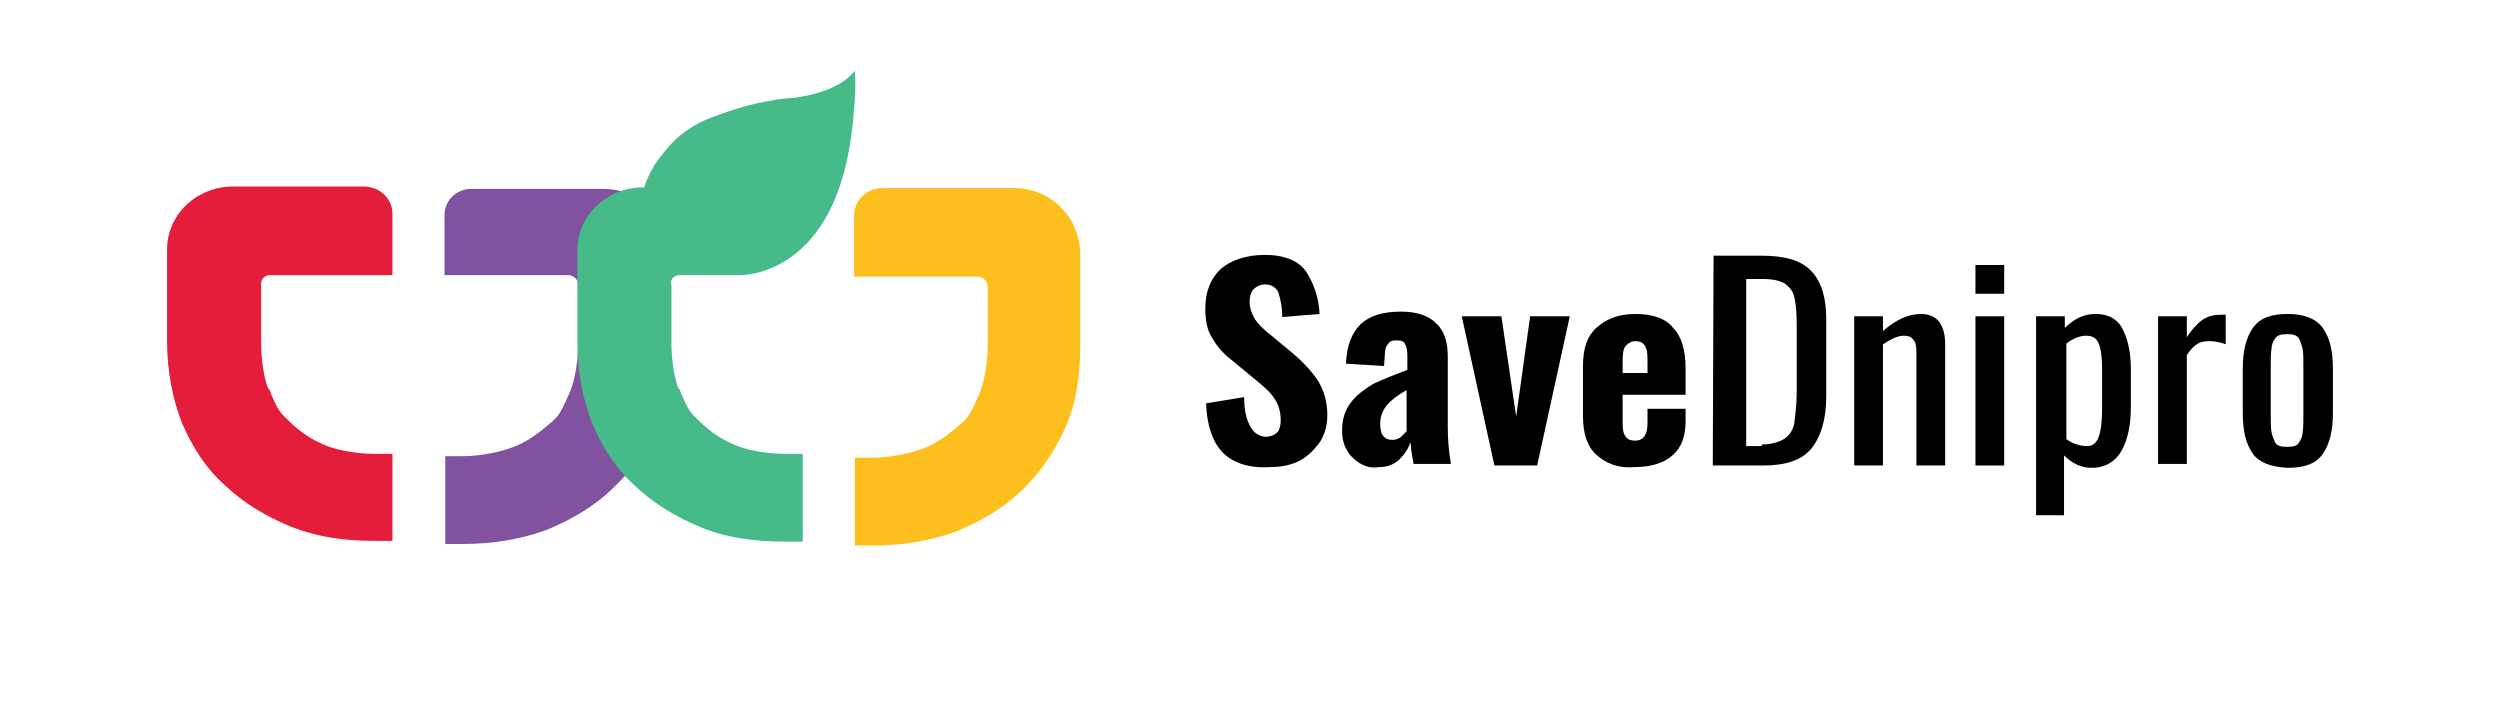 <?xml version="1.0" encoding="utf-8"?>
<!-- Generator: Adobe Illustrator 27.0.0, SVG Export Plug-In . SVG Version: 6.00 Build 0)  -->
<svg version="1.1" id="Layer_1" xmlns="http://www.w3.org/2000/svg" xmlns:xlink="http://www.w3.org/1999/xlink" x="0px" y="0px"
	 viewBox="0 0 321.7 91.9" style="enable-background:new 0 0 321.7 91.9;" xml:space="preserve">
<style type="text/css">
	.st0{fill:#8052A0;}
	.st1{fill:#E31D3A;}
	.st2{fill:#FDBF1D;}
	.st3{fill:#47BA8A;}
</style>
<g>
	<path class="st0" d="M80.6,59.2V32.5c0-2.3,1.9-4.3,4.2-4.5c-1.5-2.2-4.2-3.7-7.2-3.7H60.7c-2,0-3.5,1.5-3.5,3.4v7.7h16
		c0,0,1.1,0.1,1.2,1.2v7.5c0,2.3-0.4,4.6-0.9,5.9l-0.1,0.3c-0.7,1.5-1.2,3-2.3,3.9c-1.4,1.2-2.7,2.3-4.5,3.1c-1.8,0.8-4.7,1.4-7,1.4
		h-2.3V70h2.3c3.8,0,7.4-0.6,10.7-1.8c3.2-1.3,6.1-3,8.5-5.3c0.8-0.8,1.5-1.5,2.2-2.3C80.6,59.9,80.6,59.5,80.6,59.2"/>
	<path class="st1" d="M34.7,35.4h15.8v-7.9c0-1.9-1.6-3.5-3.7-3.5H30c-4.7,0-8.5,3.6-8.5,8.1V44c0,3.7,0.7,7.3,1.9,10.4
		c1.4,3.2,3.1,5.9,5.6,8.1c2.3,2.2,5.3,4,8.5,5.3c3.3,1.3,6.8,1.8,10.7,1.8h2.3V58.4h-2.3c-2.4,0-5.3-0.5-7-1.4
		c-1.8-0.8-3.1-1.9-4.3-3.1c-1.1-0.9-1.6-2.2-2.3-3.9h-0.1c-0.5-1.3-0.9-3.6-0.9-5.9v-7.3C33.5,35.6,34.4,35.4,34.7,35.4"/>
	<path class="st2" d="M130.5,24.2h-16.9c-2,0-3.7,1.5-3.7,3.5v7.9h16c0,0,1.1,0.1,1.2,1.2v7.5c0,2.3-0.4,4.6-0.9,5.9l-0.1,0.3
		c-0.7,1.5-1.2,3-2.3,3.9c-1.4,1.2-2.7,2.3-4.5,3.1c-1.8,0.8-4.7,1.4-7,1.4H110v11.3h2.3c3.8,0,7.4-0.6,10.7-1.8
		c3.2-1.3,6.1-3,8.5-5.3c2.4-2.3,4.2-5,5.6-8.1c1.4-3.1,1.9-6.7,1.9-10.4v-12C138.9,27.8,135.1,24.2,130.5,24.2"/>
	<path class="st3" d="M87.4,35.4H95c0,0,0.1,0,0.3,0c0.9,0,4.3-0.3,7.6-3.2c4.1-3.6,6.4-9.7,7-18.2c0.3-3,0.1-4.9,0.1-4.9
		c-1.4,1.8-3.9,2.7-6.1,3.2c-0.7,0.1-1.4,0.3-2,0.3c-0.8,0.1-1.6,0.1-2.4,0.3c-2.7,0.4-5.3,1.2-7.9,2.2c-1.6,0.6-3.2,1.5-4.6,2.8
		c-1.1,1-1.9,2.1-2.7,3.2c-0.5,0.9-1.1,1.9-1.4,3h-0.1c-4.7,0-8.5,3.6-8.5,8.1v11.9c0,3.7,0.7,7.3,1.9,10.4c1.4,3.2,3.1,5.9,5.6,8.1
		c2.3,2.2,5.3,4,8.5,5.3s6.8,1.8,10.7,1.8h2.3V58.4H101c-2.4,0-5.3-0.5-7-1.4c-1.8-0.8-3.1-1.9-4.3-3.1c-1.1-0.9-1.6-2.2-2.3-3.9
		h-0.1c-0.5-1.3-0.9-3.6-0.9-5.9v-7.3C86.1,35.6,87.2,35.4,87.4,35.4"/>
	<path d="M157.3,58.2c-1.3-1.4-2-3.5-2.1-6.3l4.9-0.8c0,1.8,0.3,2.9,0.8,3.8c0.4,0.8,1.2,1.3,2,1.3c0.7,0,1.2-0.3,1.5-0.6
		c0.3-0.4,0.4-0.9,0.4-1.6c0-1-0.3-2-0.8-2.7c-0.5-0.8-1.3-1.5-2.4-2.4l-2.9-2.4c-1.2-0.9-2.1-1.9-2.7-3c-0.7-1-0.9-2.4-0.9-3.8
		c0-2.2,0.7-3.9,2-5.1c1.3-1.1,3.2-1.8,5.7-1.8s4.4,0.8,5.3,2.2c0.9,1.4,1.6,3.2,1.7,5.4l-4.8,0.4c0-1.4-0.3-2.5-0.5-3.2
		c-0.3-0.6-0.9-1-1.7-1c-0.7,0-1.1,0.3-1.5,0.6c-0.4,0.5-0.5,1-0.5,1.6c0,0.9,0.3,1.6,0.7,2.3c0.4,0.6,1.1,1.3,2,2l2.9,2.4
		c1.3,1.1,2.4,2.3,3.2,3.5c0.8,1.3,1.2,2.8,1.2,4.4c0,1.3-0.3,2.4-0.9,3.4c-0.7,1-1.5,1.8-2.5,2.4c-1.1,0.6-2.4,0.9-3.9,0.9
		C160.6,60.3,158.6,59.5,157.3,58.2"/>
	<path d="M180.2,56.3c0.3-0.3,0.5-0.5,0.8-0.8v-5.3c-1.1,0.6-2,1.3-2.5,1.9s-0.9,1.4-0.9,2.4c0,0.6,0.1,1.3,0.4,1.6
		c0.3,0.4,0.7,0.5,1.2,0.5C179.6,56.6,179.8,56.5,180.2,56.3 M174.8,59.5c-0.7-0.5-1.2-1-1.6-1.8c-0.4-0.8-0.5-1.5-0.5-2.3
		c0-1.5,0.4-2.7,1.2-3.7s1.7-1.6,2.8-2.3c1.1-0.5,2.5-1.1,4.4-1.8v-1.8c0-0.6-0.1-1.3-0.3-1.5c-0.1-0.4-0.5-0.5-1.1-0.5
		c-0.5,0-0.9,0.1-1.1,0.5c-0.3,0.3-0.4,0.8-0.4,1.4l-0.1,1.4l-4.9-0.3c0.1-2.3,0.7-3.9,1.9-5.1c1.2-1.1,2.9-1.6,5.2-1.6
		c2,0,3.5,0.5,4.5,1.5c1.1,1,1.5,2.5,1.5,4.3v9c0,1.5,0.1,3,0.4,4.8h-4.8c-0.1-0.6-0.3-1.5-0.4-2.8c-0.3,0.9-0.8,1.6-1.5,2.3
		c-0.7,0.6-1.5,0.9-2.5,0.9C176.4,60.3,175.6,60,174.8,59.5z"/>
	<polyline points="188.1,40.7 193.2,40.7 195.1,53.6 196.9,40.7 202,40.7 197.8,59.9 192.3,59.9 188.1,40.7 	"/>
	<path d="M212,48.1v-1.9c0-0.9-0.1-1.4-0.4-1.8c-0.3-0.4-0.7-0.5-1.2-0.5s-0.9,0.3-1.2,0.6s-0.4,1-0.4,2V48h3.2 M205.4,58.5
		c-1.2-1.1-1.7-2.8-1.7-4.9v-6.5c0-2.2,0.5-3.8,1.7-4.9c1.2-1.1,2.8-1.8,5-1.8c2.3,0,4,0.6,4.9,1.8c1.1,1.1,1.6,2.9,1.6,5.2v3.4
		h-8.1v3.6c0,0.9,0.1,1.4,0.4,1.8c0.3,0.4,0.7,0.5,1.2,0.5c1.1,0,1.6-0.8,1.6-2.2v-1.9h4.9v1.6c0,1.9-0.5,3.4-1.7,4.4
		c-1.1,1-2.8,1.5-4.8,1.5C208.2,60.3,206.6,59.6,205.4,58.5z"/>
	<path d="M226.6,57.2c1.3,0,2.4-0.3,3.1-0.8c0.7-0.5,1.1-1.3,1.2-2c0.1-0.9,0.3-2.2,0.3-3.9v-8.7c0-1.5-0.1-2.7-0.3-3.5
		c-0.1-0.8-0.7-1.4-1.2-1.8c-0.7-0.4-1.6-0.6-2.9-0.6h-2.1v21.5h2v-0.2 M220.5,32.9h6.1c3.1,0,5.2,0.6,6.5,2s1.9,3.4,1.9,6.2V51
		c0,3-0.7,5.2-1.9,6.7s-3.3,2.2-6.2,2.2h-6.5L220.5,32.9L220.5,32.9z"/>
	<path d="M238.6,40.7h3.7v1.9c1.6-1.4,3.2-2.2,4.9-2.2c1.1,0,1.9,0.4,2.4,1.1c0.5,0.8,0.7,1.6,0.7,2.8v15.6h-3.7V45.3
		c0-0.8-0.1-1.3-0.4-1.6c-0.3-0.4-0.7-0.5-1.2-0.5c-0.8,0-1.6,0.4-2.7,1.1v15.6h-3.7V40.7"/>
	<path d="M254.2,40.7h3.7v19.2h-3.7V40.7 M254.2,34.1h3.7v3.7h-3.7V34.1z"/>
	<path d="M270.1,56.1c0.3-0.9,0.4-2.2,0.4-3.8v-4.7c0-1.4-0.1-2.5-0.4-3.3s-0.8-1.1-1.7-1.1c-0.8,0-1.7,0.4-2.5,1v12.3
		c0.8,0.6,1.7,0.9,2.7,0.9C269.3,57.4,269.8,57,270.1,56.1 M262,40.7h3.7v1.5c1.1-1.1,2.4-1.8,3.9-1.8c1.9,0,3.1,0.8,3.7,2.3
		c0.7,1.5,0.9,3.2,0.9,4.9v4.7c0,2.4-0.4,4.3-1.2,5.7c-0.8,1.4-2.1,2.2-3.9,2.2c-1.2,0-2.4-0.5-3.5-1.6v7.7H262V40.7z"/>
	<path d="M277.7,40.7h3.7v2.7c0.7-1.1,1.5-1.9,2.1-2.3c0.8-0.5,1.5-0.6,2.4-0.6c0.3,0,0.4,0,0.5,0v3.8c-0.8-0.3-1.5-0.4-2.1-0.4
		s-1.2,0.1-1.6,0.4c-0.5,0.3-0.9,0.8-1.3,1.4v14h-3.7V40.7"/>
	<path d="M295.8,57c0.3-0.4,0.5-0.9,0.5-1.4c0.1-0.5,0.1-1.3,0.1-2.3v-6.1c0-1,0-1.8-0.1-2.3s-0.3-1-0.5-1.4
		c-0.3-0.4-0.8-0.5-1.5-0.5s-1.2,0.1-1.5,0.5s-0.5,0.9-0.5,1.4c-0.1,0.5-0.1,1.3-0.1,2.3v6.1c0,1,0,1.8,0.1,2.3s0.3,1,0.5,1.4
		c0.3,0.4,0.8,0.5,1.5,0.5S295.6,57.4,295.8,57 M289.9,58.4c-0.9-1.3-1.3-2.9-1.3-5.3v-5.6c0-2.3,0.4-4,1.3-5.3s2.4-1.8,4.5-1.8
		s3.6,0.6,4.5,1.8c0.9,1.3,1.3,2.9,1.3,5.3v5.6c0,2.3-0.4,4-1.3,5.3s-2.4,1.8-4.5,1.8C292.2,60.1,290.7,59.5,289.9,58.4z"/>
</g>
</svg>
